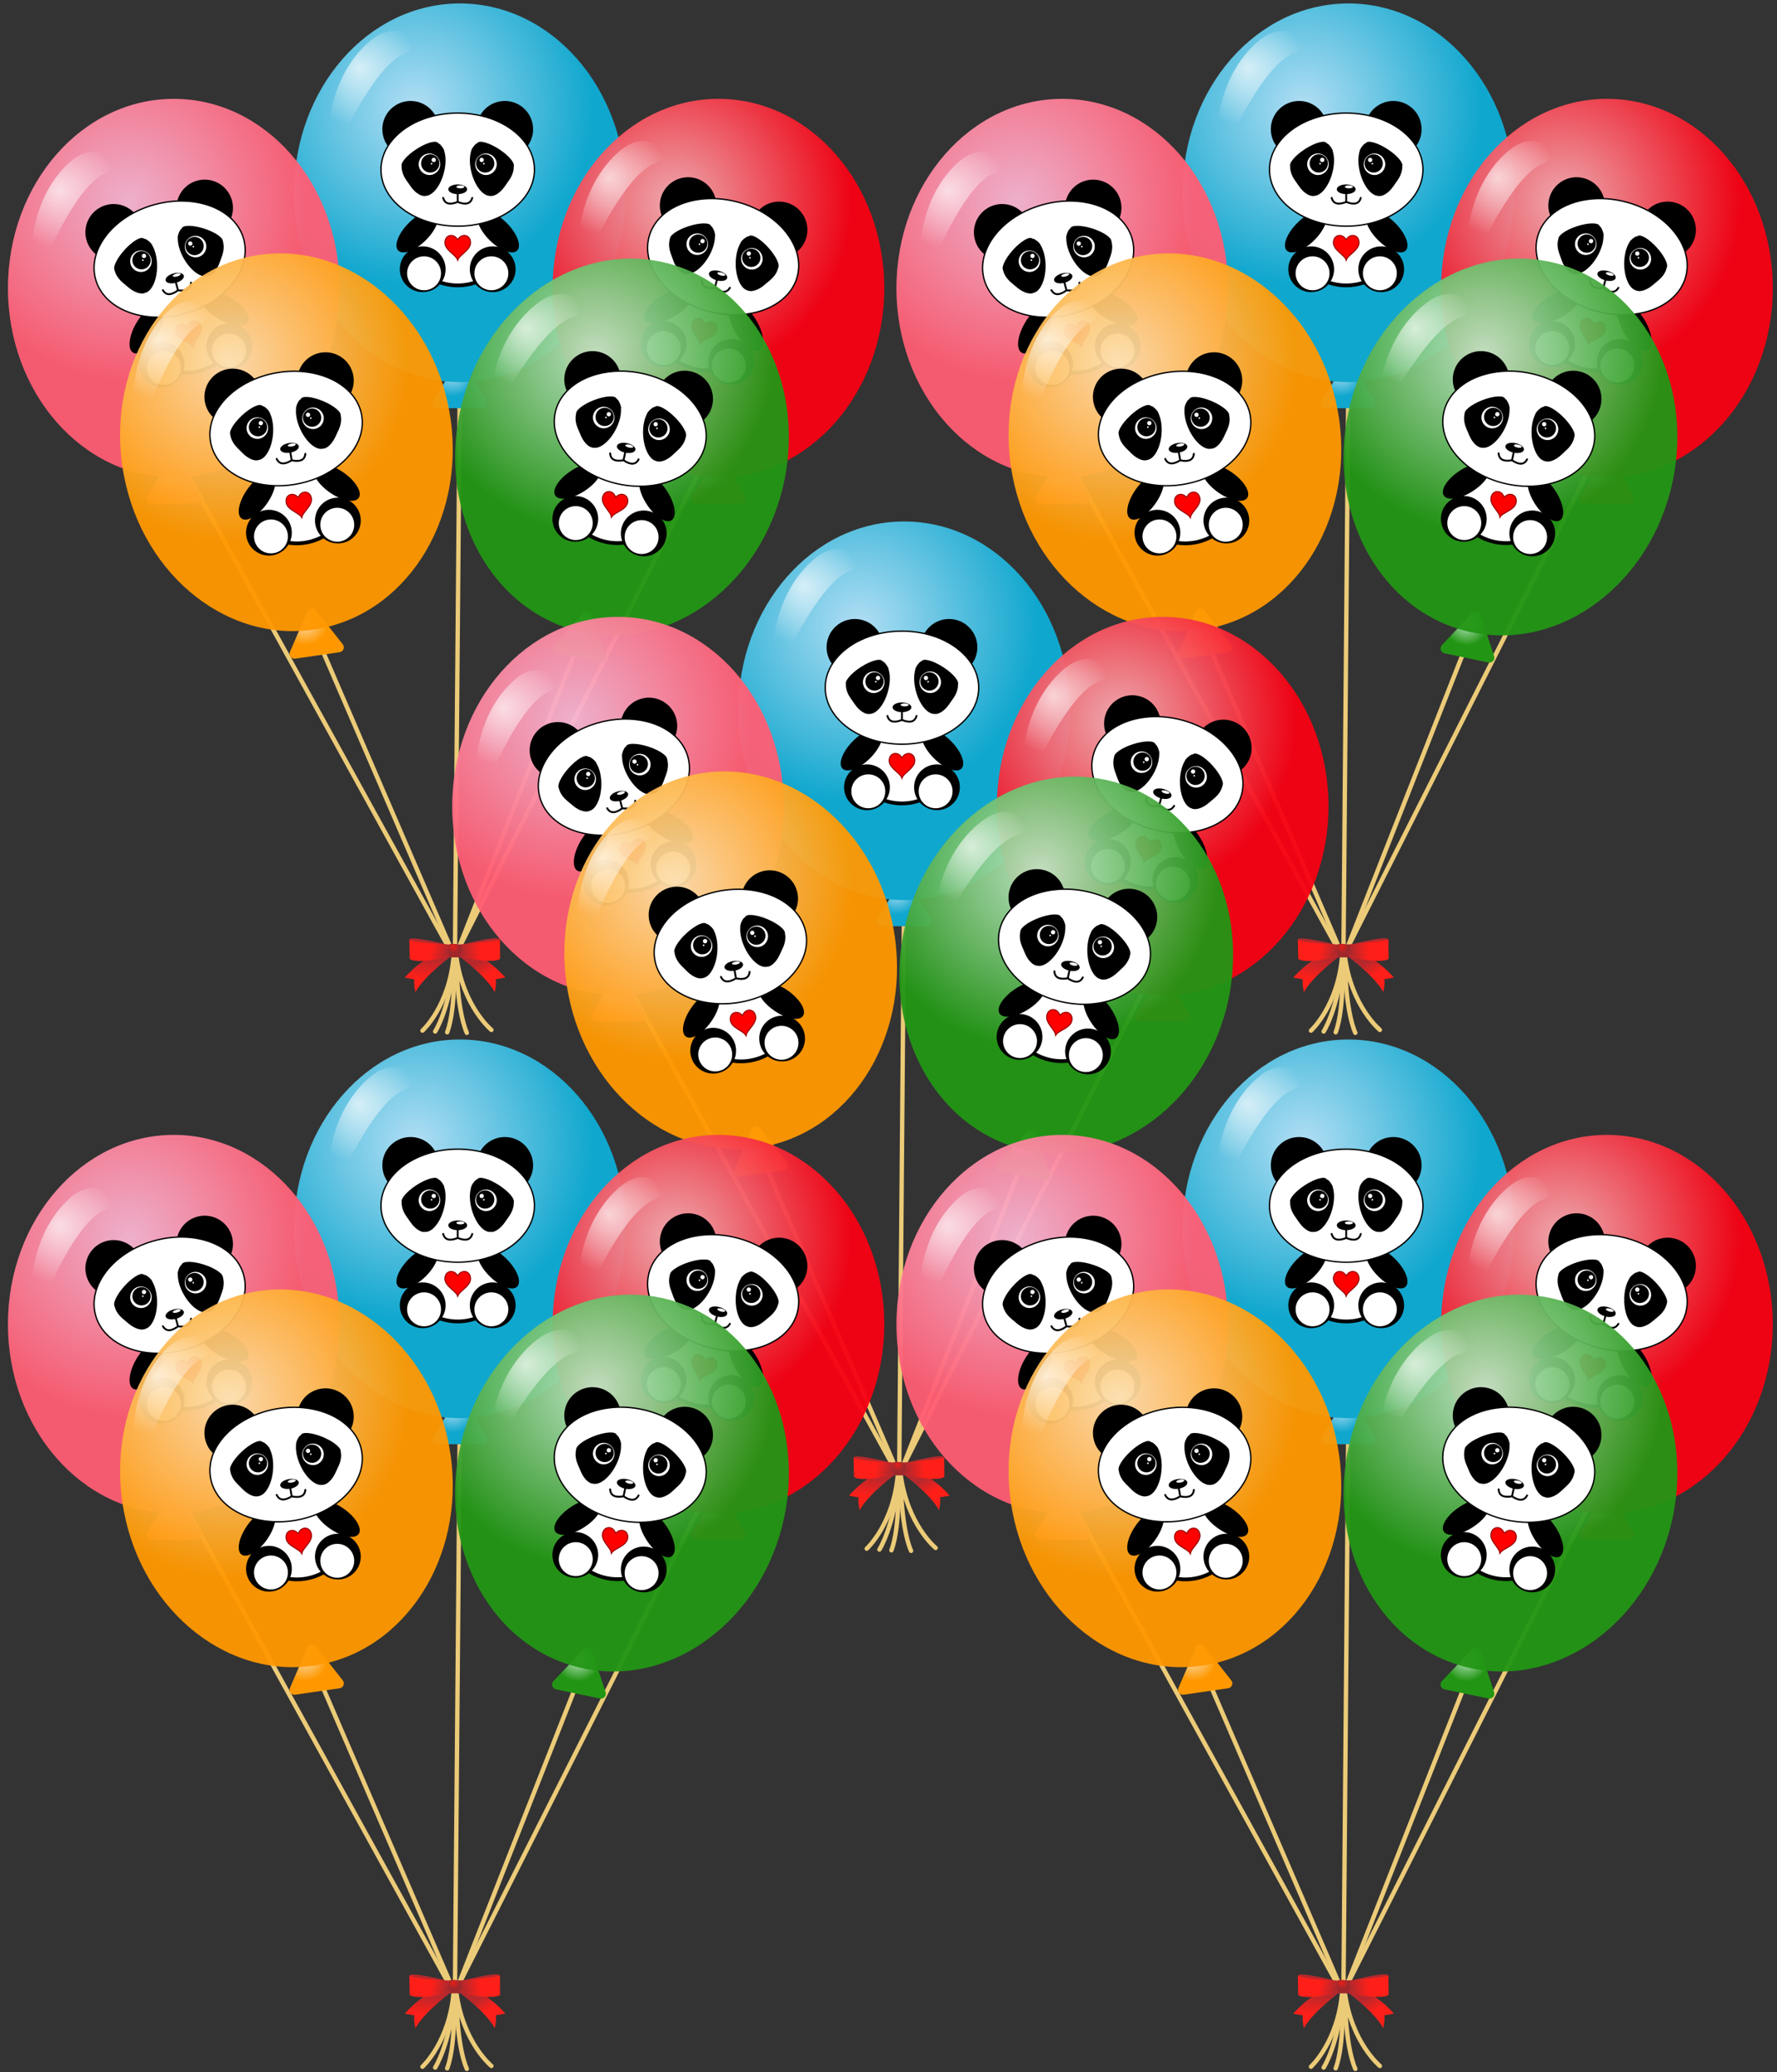 <svg width="100%" height="100%" viewBox="0 0 825 962"
     xmlns="http://www.w3.org/2000/svg" 
     xmlns:xlink="http://www.w3.org/1999/xlink">

  <rect x="0" y="0" width="825" height="962" fill="#333333" stroke="none"/>

  <desc>
    Panda Balloons
    
    Original work: https://openclipart.org/detail/297987/balloons
    
    Jay Nick
    steamcoded.org
  </desc>

  <defs>
    <radialGradient id="Gradient_4" gradientUnits="userSpaceOnUse" cx="420.208" cy="346.897" r="21.1">
      <stop offset="0" stop-color="#B1DEF4"/>
      <stop offset="1" stop-color="#10A7CE"/>
    </radialGradient>
    <radialGradient id="Gradient_5" gradientUnits="userSpaceOnUse" cx="385.794" cy="98.971" r="165.234">
      <stop offset="0" stop-color="#B1DEF4"/>
      <stop offset="1" stop-color="#10A7CE"/>
    </radialGradient>
    <radialGradient id="Gradient_6" gradientUnits="userSpaceOnUse" cx="154.649" cy="435.464" r="21.1">
      <stop offset="0" stop-color="#F7B6D3"/>
      <stop offset="1" stop-color="#FF5D73"/>
    </radialGradient>
    <radialGradient id="Gradient_7" gradientUnits="userSpaceOnUse" cx="120.117" cy="187.538" r="165.234">
      <stop offset="0" stop-color="#F7B6D3"/>
      <stop offset="1" stop-color="#FF5D73"/>
    </radialGradient>
    <radialGradient id="Gradient_8" gradientUnits="userSpaceOnUse" cx="660.417" cy="435.464" r="21.1">
      <stop offset="0" stop-color="#F7AEB4"/>
      <stop offset="1" stop-color="#F60012"/>
    </radialGradient>
    <radialGradient id="Gradient_9" gradientUnits="userSpaceOnUse" cx="625.885" cy="187.538" r="165.234">
      <stop offset="0" stop-color="#F7AEB4"/>
      <stop offset="1" stop-color="#F60012"/>
    </radialGradient>
    <radialGradient id="Gradient_10" gradientUnits="userSpaceOnUse" cx="283.389" cy="577.779" r="21.1">
      <stop offset="0" stop-color="#FBDEAD"/>
      <stop offset="1" stop-color="#FF9800"/>
    </radialGradient>
    <radialGradient id="Gradient_11" gradientUnits="userSpaceOnUse" cx="213.711" cy="337.353" r="165.234">
      <stop offset="0" stop-color="#FBDEAD"/>
      <stop offset="1" stop-color="#FF9800"/>
    </radialGradient>
    <linearGradient id="Gradient_12" gradientUnits="userSpaceOnUse" x1="395.946" y1="909.607" x2="398.861" y2="889.309">
      <stop offset="0" stop-color="#FF1F19"/>
      <stop offset="1" stop-color="#B7282C"/>
    </linearGradient>
    <linearGradient id="Gradient_13" gradientUnits="userSpaceOnUse" x1="364.412" y1="920.811" x2="381.882" y2="898.882">
      <stop offset="0" stop-color="#FF1F19"/>
      <stop offset="1" stop-color="#B7282C"/>
    </linearGradient>
    <linearGradient id="Gradient_14" gradientUnits="userSpaceOnUse" x1="400.103" y1="884.014" x2="414.327" y2="886.432">
      <stop offset="0" stop-color="#FF1F19"/>
      <stop offset="1" stop-color="#B7282C"/>
    </linearGradient>
    <linearGradient id="Gradient_15" gradientUnits="userSpaceOnUse" x1="401.529" y1="-883.029" x2="418.355" y2="-884.721" gradientTransform="matrix(1, 0, 0, -1, 0, 0)">
      <stop offset="0" stop-color="#AF2525"/>
      <stop offset="1" stop-color="#90282C"/>
    </linearGradient>
    <clipPath id="Clip_1">
      <path d="M408.16 886.73c2.63 0.16 5.1-0.27 7.57-1.06 3.52-1.3 2.99-1.72 1.65-1.82l0 0 0.21-2.29c-2.74 0.34-5.51-0.08-8.21-0.56l0 0c1.75 0.6 3.93 1.12 4.79 2.94-0.02 0-0.03 0-0.03 0 0 0-3.11 3.22-12.86 1.6 2.22 0.78 4.56 0.96 6.88 1.19z"/>
    </clipPath>
    <linearGradient id="Gradient_16" gradientUnits="userSpaceOnUse" x1="406.53" y1="880.516" x2="409.403" y2="880.805">
      <stop offset="0" stop-color="#AF2525"/>
      <stop offset="1" stop-color="#90282C"/>
    </linearGradient>
    <linearGradient id="Gradient_17" gradientUnits="userSpaceOnUse" x1="452.2" y1="905.456" x2="444.604" y2="892.921">
      <stop offset="0" stop-color="#FF1F19"/>
      <stop offset="1" stop-color="#B7282C"/>
    </linearGradient>
    <linearGradient id="Gradient_18" gradientUnits="userSpaceOnUse" x1="462.254" y1="893.729" x2="456.459" y2="887.924">
      <stop offset="0" stop-color="#FF1F19"/>
      <stop offset="1" stop-color="#B7282C"/>
    </linearGradient>
    <linearGradient id="Gradient_19" gradientUnits="userSpaceOnUse" x1="446.135" y1="882.916" x2="429.775" y2="883.616">
      <stop offset="0" stop-color="#FF1F19"/>
      <stop offset="1" stop-color="#B7282C"/>
    </linearGradient>
    <linearGradient id="Gradient_20" gradientUnits="userSpaceOnUse" x1="443.248" y1="-882.928" x2="426.452" y2="-884.649" gradientTransform="matrix(1, 0, 0, -1, 0, 0)">
      <stop offset="0" stop-color="#AF2525"/>
      <stop offset="1" stop-color="#90282C"/>
    </linearGradient>
    <clipPath id="Clip_2">
      <path d="M436.63 886.65c2.32-0.16 4.66-0.45 6.88-1.19-3.99 0.52-9.46 1.2-12.88-1.55 0 0-0.01 0.01-0.03 0 0.38-1.36 2.78-2.34 4.78-2.94-5.2 1.07-8.18 0.51-8.18 0.51l0.23 2.22 0.01 0.01c-1.35 0.13-1.9 0.59 1.62 1.88 2.44 0.98 4.99 0.96 7.57 1.06z"/>
    </clipPath>
    <linearGradient id="Gradient_21" gradientUnits="userSpaceOnUse" x1="438.234" y1="880.485" x2="435.361" y2="880.78">
      <stop offset="0" stop-color="#AF2525"/>
      <stop offset="1" stop-color="#90282C"/>
    </linearGradient>
    <radialGradient id="Gradient_22" gradientUnits="userSpaceOnUse" cx="421.086" cy="879.306" r="5.828">
      <stop offset="0" stop-color="#E61F19"/>
      <stop offset="0.988" stop-color="#9E282C"/>
      <stop offset="1" stop-color="#9E282C"/>
    </radialGradient>
    <radialGradient id="Gradient_23" gradientUnits="userSpaceOnUse" cx="146.832" cy="-316.119" r="53.614" gradientTransform="matrix(1, 0, 0, -1, 0, 0)">
      <stop offset="0" stop-color="#FFFFFF"/>
      <stop offset="1" stop-color="#FFFFFF" stop-opacity="0.001"/>
    </radialGradient>
    <radialGradient id="Gradient_24" gradientUnits="userSpaceOnUse" cx="55.175" cy="-176.464" r="53.614" gradientTransform="matrix(1, 0, 0, -1, 0, 0)">
      <stop offset="0" stop-color="#FFFFFF"/>
      <stop offset="1" stop-color="#FFFFFF" stop-opacity="0.001"/>
    </radialGradient>
    <radialGradient id="Gradient_25" gradientUnits="userSpaceOnUse" cx="565.531" cy="-165.113" r="53.614" gradientTransform="matrix(1, 0, 0, -1, 0, 0)">
      <stop offset="0" stop-color="#FFFFFF"/>
      <stop offset="1" stop-color="#FFFFFF" stop-opacity="0.001"/>
    </radialGradient>
    <radialGradient id="Gradient_26" gradientUnits="userSpaceOnUse" cx="333.47" cy="-63.138" r="53.614" gradientTransform="matrix(1, 0, 0, -1, 0, 0)">
      <stop offset="0" stop-color="#FFFFFF"/>
      <stop offset="1" stop-color="#FFFFFF" stop-opacity="0.001"/>
    </radialGradient>
    <radialGradient id="Gradient_27" gradientUnits="userSpaceOnUse" cx="536.581" cy="578.032" r="21.1">
      <stop offset="0" stop-color="#C0E7C7"/>
      <stop offset="1" stop-color="#229614"/>
    </radialGradient>
    <radialGradient id="Gradient_28" gradientUnits="userSpaceOnUse" cx="553.574" cy="328.29" r="165.234">
      <stop offset="0" stop-color="#C0E7C7"/>
      <stop offset="1" stop-color="#229614"/>
    </radialGradient>
    <radialGradient id="Gradient_29" gradientUnits="userSpaceOnUse" cx="488.812" cy="-304.626" r="53.614" gradientTransform="matrix(1, 0, 0, -1, 0, 0)">
      <stop offset="0" stop-color="#FFFFFF"/>
      <stop offset="1" stop-color="#FFFFFF" stop-opacity="0.001"/>
    </radialGradient>

    <clipPath id="cp1">
      <rect x="100" y="600" width="400" height="150" />
    </clipPath>
    
    <symbol id="panda" viewBox="0 0 600 740">
      <!-- Inspired by https://openclipart.org/detail/279984/cute-cartoon-panda -->
      <circle cx="300" cy="500" r="200" style="fill:white;stroke:black;stroke-width:14px;clip-path:url(#cp1);" />
      <circle cx="300" cy="540" r="150" style="fill:white;stroke:none;" />
      <circle cx="125" cy="120" r="105" style="fill:black;" />
      <circle cx="475" cy="120" r="105" style="fill:black;" />
      <ellipse cx="150" cy="500" rx="45" ry="100" transform="rotate(45,150,500)" style="fill:black;" />
      <ellipse cx="450" cy="500" rx="45" ry="100" transform="rotate(-45,450,500)" style="fill:black;" />
      <ellipse cx="300" cy="270" rx="285" ry="210" style="fill:white;stroke:black;stroke-width:5px;" />
      <circle cx="170" cy="640" r="85" style="fill:black;" />
      <circle cx="175" cy="655" r="63" style="fill:white;" />
      <circle cx="430" cy="640" r="85" style="fill:black;" />
      <circle cx="425" cy="655" r="63" style="fill:white;" />
      <ellipse cx="300" cy="343" rx="35" ry="18" style="fill:black;" />
      <ellipse cx="310" cy="334" rx="15" ry="5.5" style="fill:white;" />
      <path d="M246,375Q255,408,300,390Q345,408,354,375M300,390L300,360"  style="fill:none;stroke:black;stroke-width:7px;stroke-linecap:round;" />

      <g id="eye" style="fill:black;stroke:none;">
        <ellipse cx="200" cy="270" rx="50" ry="100" transform="rotate(15,200,270)" />
        <rect x="80" y="250" width="169" height="80" rx="60" ry="30" transform="rotate(-35,80,250)" />
        <rect x="160" y="382" width="150" height="80" rx="60" ry="30" transform="rotate(-125,160,382)" />
        <ellipse cx="160" cy="215" rx="80" ry="25" transform="rotate(-33,160,215)" />
      
        <circle cx="195" cy="250" r="40" style="fill:white;" />
        <circle cx="198" cy="247" r="34" />
        <circle cx="211" cy="234" r="8" style="fill:white;" />
        <circle cx="203" cy="248" r="3" style="fill:white;" />
      </g>
      <use xlink:href="#eye" transform="translate(600,0) scale(-1,1)" />
      <path style="fill:red;stroke:#900;stroke-width:4px;" d="M300,531C311,509,339,509,346,531C357,566,307,584,300,606C293,584,243,566,254,531C261,509,289,509,300,531" />
    </symbol>
    
    <symbol id="balloons" viewBox="0 0 825 962">
      <g style="fill:none;stroke:#ECCB78;stroke-width:4.069;stroke-linecap:round;stroke-linejoin:round;">
        <path d="M291.13 584.61l131.28 304.63 117.97-299.98"/>
        <path d="M426.95 357.75l-4.54 531.49"/>
        <path d="M158.17 411.35l263.54 477.89 245.39-486.26"/>
        <path d="M415.21 958.51c8.81-23.5 6.08-71.63 6.08-71.63-3.66 47-29.02 70.1-29.02 70.1"/>
        <path d="M456.29 956.29c0 0-26.52-21.77-32.58-68.52 0 0-0.26 48.21 9.75 71.23"/>
        <path d="M404.06 957.77c0 0 13.62-20.66 18.45-69.2"/>
      </g>
      <path style="fill:url(#Gradient_4);" d="M423.73 337.05l-21.46 35.03c-1.86 3.04 0.32 6.93 3.89 6.93l0 0 41.71 0c3.51 0 5.7-3.8 3.94-6.83l0 0-20.25-35.03c-0.88-1.51-2.41-2.28-3.95-2.28l0 0c-1.5 0-2.99 0.72-3.88 2.18z"/>
      <path style="fill:url(#Gradient_5);" d="M273.05 178.98c0 97.08 68.93 175.78 153.96 175.79l0 0c85.03 0 153.96-78.7 153.97-175.79l0 0c0-97.08-68.93-175.78-153.97-175.78l0 0c-85.03 0-153.96 78.7-153.96 175.78z"/>
      <use x="350" y="90" width="150" height="185" xlink:href="#panda" style="opacity:0.3;" />

      <path style="fill:url(#Gradient_6);" d="M158.17 425.62l-21.46 35.02c-1.86 3.04 0.32 6.94 3.89 6.94l0 0 41.71 0c3.51 0 5.7-3.8 3.94-6.84l0 0-20.25-35.03c-0.88-1.51-2.41-2.27-3.95-2.27l0 0c-1.5 0-2.99 0.72-3.88 2.18z"/>
      <path style="fill:url(#Gradient_7);opacity:0.95;" d="M7.37 267.55c0 97.08 68.93 175.78 153.97 175.78l0 0c85.03 0 153.96-78.7 153.96-175.78l0 0c0-97.08-68.93-175.78-153.96-175.78l0 0c-85.03 0-153.96 78.7-153.97 175.78z"/>
      <use x="90" y="180" width="150" height="185" xlink:href="#panda" transform="rotate(-15,135,272.5)" style="opacity:0.3;" />

      <path style="fill:url(#Gradient_8);" d="M663.94 425.62l-21.46 35.02c-1.86 3.04 0.33 6.94 3.89 6.94l0 0 41.71 0c3.51 0 5.7-3.8 3.94-6.84l0 0-20.25-35.03c-0.88-1.51-2.41-2.27-3.95-2.27l0 0c-1.5 0-2.99 0.72-3.88 2.18z"/>
      <path style="fill:url(#Gradient_9);opacity:0.95;" d="M513.14 267.55c0 97.08 68.93 175.78 153.96 175.78l0 0c85.03 0 153.96-78.7 153.97-175.78l0 0c0-97.08-68.93-175.78-153.97-175.78l0 0c-85.03 0-153.96 78.7-153.96 175.78z"/>
      <use x="590" y="170" width="150" height="185" xlink:href="#panda" transform="rotate(15,665,262.5)" style="opacity:0.3;" />

      <path style="fill:url(#Gradient_10);" d="M285.46 567.53l-16.21 37.74c-1.41 3.27 1.31 6.82 4.83 6.3l0 0 41.28-5.97c3.47-0.5 5.1-4.58 2.93-7.33l0 0-25.06-31.76c-0.93-1.17-2.25-1.74-3.57-1.74l0 0c-1.72 0-3.42 0.96-4.2 2.76z"/>
      <path style="fill:url(#Gradient_11);;opacity:0.95;" d="M240.79 236.67c-84.15 12.18-141.11 99.94-127.2 196.02l0 0c13.9 96.08 93.39 164.1 177.54 151.92l0 0c84.15-12.18 141.1-99.94 127.21-196.02l0 0c-12.82-88.59-81.41-153.33-158-153.33l0 0c-6.47 0-12.99 0.46-19.55 1.41z"/>
      <use x="195" y="330" width="150" height="185" xlink:href="#panda" transform="rotate(-10,270,422.5)" style="opacity:0.3;" />

      <path style="fill:url(#Gradient_27);" d="M542.05 569.11l-28.18 29.89c-2.44 2.59-1.1 6.85 2.38 7.59l0 0 40.83 8.54c3.43 0.72 6.36-2.55 5.25-5.88l0 0-12.64-38.43c-0.66-2.01-2.48-3.13-4.35-3.14l0 0c-1.18 0-2.38 0.46-3.29 1.43z"/>
      <path style="fill:url(#Gradient_28);opacity:0.95;" d="M426.83 383.51c-19.89 95.02 31.46 186.18 114.68 203.6l0 0c83.23 17.42 166.82-45.49 186.71-140.52l0 0c19.89-95.02-31.46-186.18-114.68-203.6l0 0c-9.34-1.96-18.68-2.9-27.94-2.89l0 0c-73.25 0-141.11 59.05-158.77 143.41z"/>
      <use x="505" y="330" width="150" height="185" xlink:href="#panda" transform="rotate(12,580,422.5)" style="opacity:0.3;" />

      <path style="fill:url(#Gradient_23);opacity:0.7;" d="M126.74 409.71c0 0 29.93-94.86 60.85-110.42 19.92-10.03-4.23-30.39-27.01-14.05-6.7 5.14-12.35 11.69-17.06 18.66-14.36 21.28-19.56 46.01-20.09 71.27l0 0.02c-0.07 11.6 1.32 23.12 3.31 34.52z"/>
      <path style="fill:url(#Gradient_24);opacity:0.7;" d="M30.74 269.01c0 0 34.33-93.36 65.93-107.45 20.37-9.09-2.81-30.55-26.32-15.3 0 0-51.89 32.72-39.61 122.75z"/>
      <path style="fill:url(#Gradient_25);opacity:0.7;" d="M537.49 256.64c0 0 37.96-91.94 70.09-104.8 20.71-8.29-1.61-30.64-25.71-16.31 0 0-53.13 30.67-44.38 121.11z"/>
      <path style="fill:url(#Gradient_26);opacity:0.7;" d="M305.43 154.66c0 0 37.96-91.94 70.09-104.79 20.71-8.28-1.61-30.64-25.71-16.32 0 0-53.13 30.67-44.38 121.11z"/>
      <path style="fill:url(#Gradient_29);opacity:0.7;" d="M454.08 393.82c0 0 44.65-88.88 77.64-99.32 21.27-6.73 0.66-30.67-24.42-18.17 0 0-55.25 26.66-53.22 117.49z"/>

      <path style="fill:url(#Gradient_12);" d="M375.83 907.75l9.08 1.65c-1.21 2.8 0.79 11.89 0.79 11.89l0 0c8.26-15.42 34.5-34.41 33.81-33.91l0 0 0.71-5.79c-24.03 1.57-44.39 26.16-44.39 26.16z"/>
      <path style="fill:url(#Gradient_13);" d="M380.2 872.6c13.6 7.74 40.82 5.99 40.82 5.99l0 0c-22.8-5.81-32.93-7.21-37.4-7.21l0 0c-4.17 0-3.42 1.22-3.42 1.22z"/>
      <path style="fill:url(#Gradient_14);" d="M380.45 890.39c7.74 5.62 42.01-3.08 42.01-3.09l0 0-0.09-10.01c-42.04-1.73-42.31-5.05-42.31-5.05l0 0z"/>
      <g clip-path="url(#Clip_1)" opacity="0.24">
        <path style="fill:url(#Gradient_15);" d="M408.16 886.73c2.63 0.16 5.1-0.27 7.57-1.06 3.52-1.3 2.99-1.72 1.65-1.82l0 0 0.21-2.29c0 0-3 0.5-8.21-0.56 2.01 0.59 4.41 1.58 4.79 2.94-0.02 0-0.03 0-0.03 0 0 0-3.11 3.22-12.86 1.6 2.22 0.78 4.56 0.96 6.88 1.19z"/>
      </g>
      <path style="fill:url(#Gradient_16);" d="M409.38 881c-1.53-0.45-2.83-0.68-2.83-0.68l0 0c1.01 0.28 1.95 0.5 2.83 0.68z"/>
      <path style="fill:url(#Gradient_17);" d="M425.53 887.37c0 0 25.53 18.33 33.88 33.85l0 0c0 0 1.98-9.1 0.76-11.89l0 0 9.08-1.67c0 0-20.4-24.55-44.44-26.08l0 0z"/>
      <path style="fill:url(#Gradient_18);" d="M423.74 878.59c0 0 40.72 9.96 40.43-5.69l0 0c-0.01-0.45 0.33-1.72-3.83-1.73l0 0c-4.58 0-14.62 1.54-36.6 7.42z"/>
      <path style="fill:url(#Gradient_19);" d="M422.39 877.29l-0.07 10.01c0 0 34.28 8.63 42.01 3l0 0-0.11-17.86c0 0-0.29 1.43-41.83 4.85z"/>
      <g clip-path="url(#Clip_2)" opacity="0.24">
        <path style="fill:url(#Gradient_20);" d="M436.63 886.65c2.32-0.16 4.66-0.45 6.88-1.19-9.75 1.64-12.88-1.55-12.88-1.55 0 0-0.01 0.01-0.03 0 0.38-1.36 2.78-2.34 4.78-2.94-5.2 1.07-8.18 0.51-8.18 0.51l0.23 2.22 0.01 0.01c-1.35 0.13-1.9 0.59 1.62 1.88 2.44 0.98 4.99 0.96 7.57 1.06z"/>
      </g>
      <path style="fill:url(#Gradient_21);" d="M435.38 880.98c0.88-0.18 1.83-0.4 2.83-0.69l0 0c0 0-1.3 0.23-2.83 0.69z"/>
      <path style="fill:url(#Gradient_22);" d="M417.09 877.31c0 0-1.77 8.19 0.74 11.61l0 0 9.25-0.01c0 0 2.64-7.59 0.88-11.59l0 0c0 0-4.62-1-7.84-1l0 0c-1.6 0-2.86 0.25-3.03 0.99z"/>
    </symbol>
  </defs>

  <use width="50%" height="50%" xlink:href="#balloons" />
  <use x="50%" width="50%" height="50%" xlink:href="#balloons" />
  <use x="25%"  y="25%" width="50%" height="50%" xlink:href="#balloons" />
  <use y="50%" width="50%" height="50%" xlink:href="#balloons" />
  <use x="50%"  y="50%" width="50%" height="50%" xlink:href="#balloons" />

</svg>

